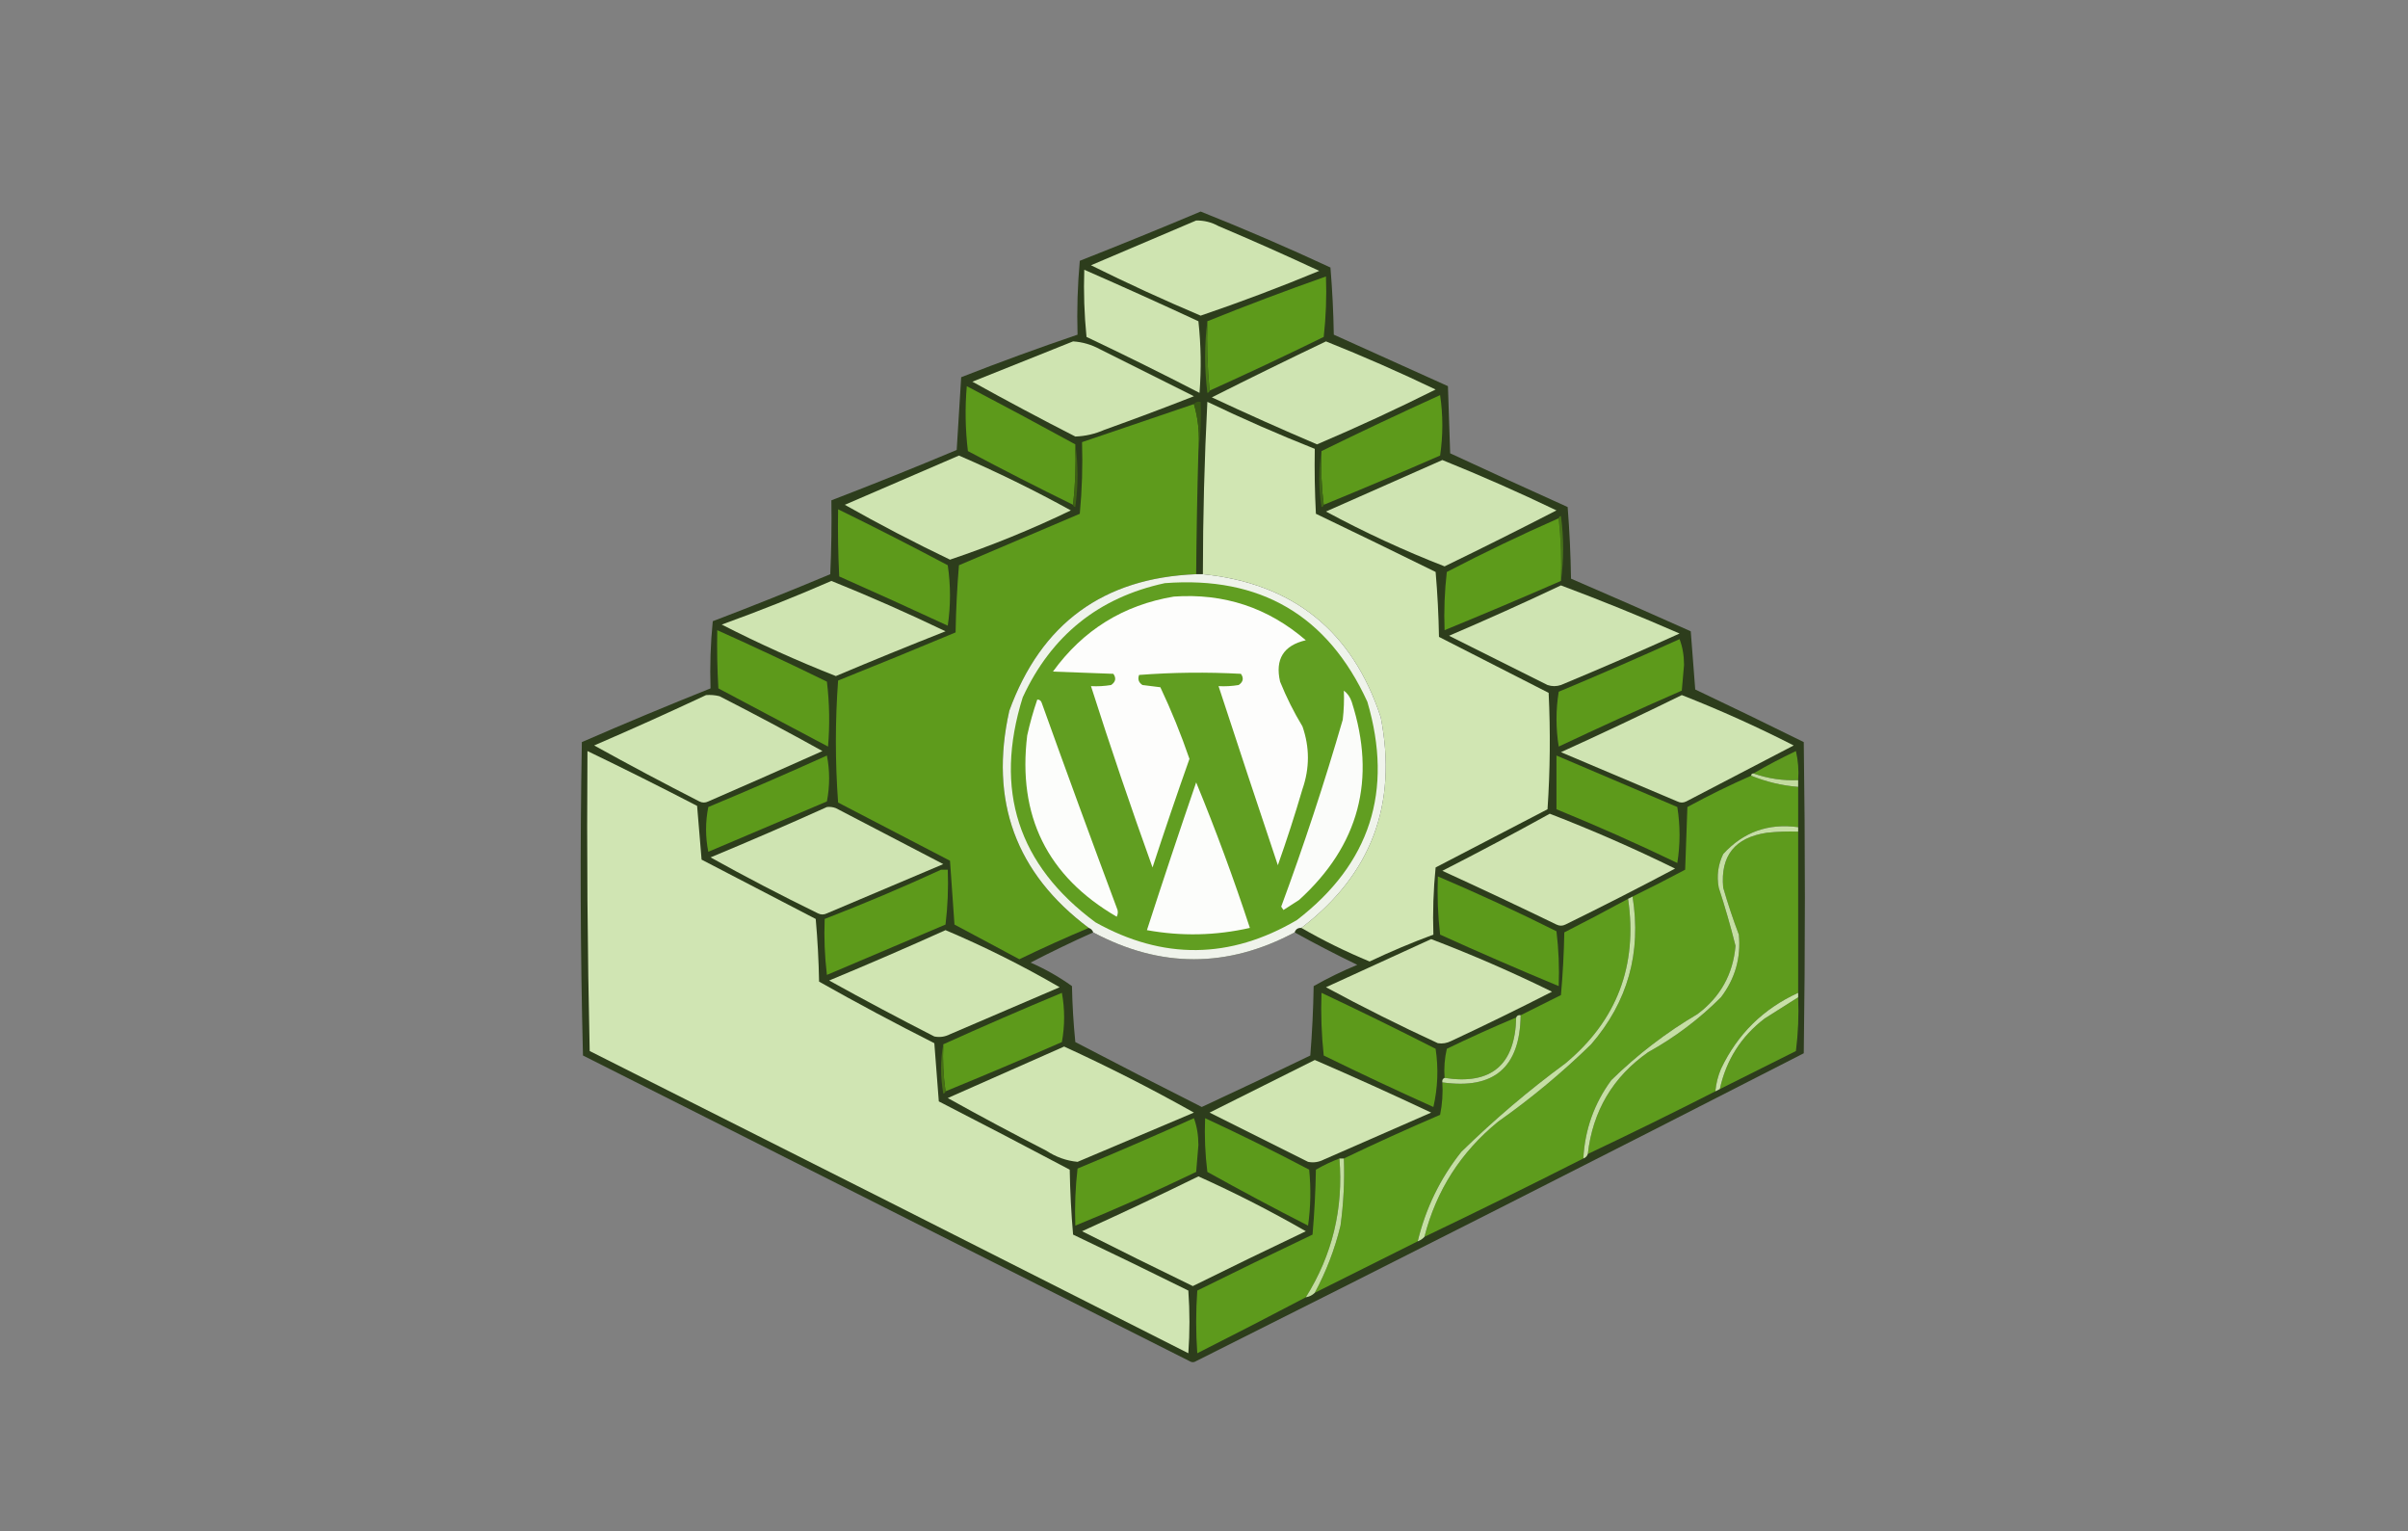 <?xml version="1.0" encoding="UTF-8"?>
<svg xmlns="http://www.w3.org/2000/svg" xmlns:xlink="http://www.w3.org/1999/xlink" version="1.1" width="1076px" height="684px" style="shape-rendering:geometricPrecision; text-rendering:geometricPrecision; image-rendering:optimizeQuality; fill-rule:evenodd; clip-rule:evenodd">
  <rect width="100%" height="100%" fill="#808080" stroke="none"/>
  <g>
    <path style="opacity:0.955" fill="#293a17" d="M 536.5,94.5 C 556.045,102.27 575.378,110.604 594.5,119.5C 595.332,129.483 595.832,139.483 596,149.5C 613,157.167 630,164.833 647,172.5C 647.333,182.5 647.667,192.5 648,202.5C 665.441,210.593 682.941,218.593 700.5,226.5C 701.332,237.151 701.832,247.818 702,258.5C 719.877,266.187 737.71,274.021 755.5,282C 756.167,290.667 756.833,299.333 757.5,308C 773.743,315.705 789.91,323.538 806,331.5C 806.667,377.833 806.667,424.167 806,470.5C 715.734,516.717 625.234,562.55 534.5,608C 533.5,608.667 532.5,608.667 531.5,608C 441.167,562.5 350.833,517 260.5,471.5C 259.333,424.837 259.167,378.17 260,331.5C 279.064,323.202 298.231,315.202 317.5,307.5C 317.168,297.478 317.501,287.478 318.5,277.5C 336.136,270.789 353.636,263.789 371,256.5C 371.5,245.505 371.667,234.505 371.5,223.5C 390.248,216.296 408.914,208.796 427.5,201C 428.156,190.228 428.823,179.394 429.5,168.5C 446.715,161.762 464.049,155.429 481.5,149.5C 481.168,138.48 481.501,127.48 482.5,116.5C 500.68,109.336 518.68,102.003 536.5,94.5 Z M 488.5,416.5 C 518.512,432.499 548.512,432.499 578.5,416.5C 587.615,421.559 596.948,426.392 606.5,431C 599.77,433.782 593.27,436.949 587,440.5C 586.832,450.849 586.332,461.183 585.5,471.5C 569.394,479.303 553.227,486.97 537,494.5C 518.104,484.969 499.271,475.302 480.5,465.5C 479.668,457.187 479.168,448.853 479,440.5C 473.239,436.367 467.073,432.867 460.5,430C 469.707,425.23 479.04,420.73 488.5,416.5 Z"></path>
  </g>
  <g>
    <path style="opacity:1" fill="#cfe4b1" d="M 534.5,98.5 C 538.049,98.439 541.382,99.272 544.5,101C 559.618,107.392 574.618,114.059 589.5,121C 571.91,128.302 554.243,134.968 536.5,141C 519.921,133.976 503.587,126.476 487.5,118.5C 503.233,111.817 518.9,105.15 534.5,98.5 Z"></path>
  </g>
  <g>
    <path style="opacity:1" fill="#cfe4b1" d="M 484.5,120.5 C 501.554,127.966 518.554,135.633 535.5,143.5C 536.666,154.151 536.832,164.818 536,175.5C 519.315,166.882 502.482,158.549 485.5,150.5C 484.501,140.522 484.168,130.522 484.5,120.5 Z"></path>
  </g>
  <g>
    <path style="opacity:1" fill="#5d9a1b" d="M 540.5,174.5 C 539.506,164.347 539.172,154.014 539.5,143.5C 557.018,136.438 574.685,129.772 592.5,123.5C 592.832,132.525 592.498,141.525 591.5,150.5C 574.594,158.787 557.594,166.787 540.5,174.5 Z"></path>
  </g>
  <g>
    <path style="opacity:1" fill="#4a7918" d="M 539.5,143.5 C 539.172,154.014 539.506,164.347 540.5,174.5C 540.44,175.043 540.107,175.376 539.5,175.5C 538.177,164.674 538.177,154.007 539.5,143.5 Z"></path>
  </g>
  <g>
    <path style="opacity:1" fill="#cfe4b1" d="M 479.5,152.5 C 483.732,152.778 487.732,153.944 491.5,156C 505.5,163 519.5,170 533.5,177C 520.244,182.197 506.911,187.197 493.5,192C 489.292,193.854 484.959,194.854 480.5,195C 465.008,187.088 449.675,178.921 434.5,170.5C 449.566,164.482 464.566,158.482 479.5,152.5 Z"></path>
  </g>
  <g>
    <path style="opacity:1" fill="#cfe4b2" d="M 592.5,152.5 C 609.066,159.116 625.399,166.283 641.5,174C 624.068,182.717 606.401,190.883 588.5,198.5C 572.69,191.76 557.023,184.76 541.5,177.5C 558.482,168.961 575.482,160.628 592.5,152.5 Z"></path>
  </g>
  <g>
    <path style="opacity:1" fill="#5d9a1b" d="M 480.5,198.5 C 480.827,207.682 480.493,216.682 479.5,225.5C 463.673,217.753 448.006,209.753 432.5,201.5C 431.335,191.851 431.168,182.184 432,172.5C 448.339,181.083 464.506,189.749 480.5,198.5 Z"></path>
  </g>
  <g>
    <path style="opacity:1" fill="#5d9a1b" d="M 591.5,225.5 C 590.508,217.684 590.174,209.684 590.5,201.5C 607.955,192.942 625.622,184.608 643.5,176.5C 644.833,185.5 644.833,194.5 643.5,203.5C 626.224,211.034 608.891,218.368 591.5,225.5 Z"></path>
  </g>
  <g>
    <path style="opacity:1" fill="#5e9b1c" d="M 533.5,180.5 C 535.461,187.087 536.128,194.087 535.5,201.5C 534.979,219.829 534.646,238.162 534.5,256.5C 493.05,258.146 465.216,278.479 451,317.5C 442.009,357.713 453.843,390.047 486.5,414.5C 476.08,418.875 465.747,423.541 455.5,428.5C 445.833,423.333 436.167,418.167 426.5,413C 425.845,403.56 425.179,394.06 424.5,384.5C 407.833,375.833 391.167,367.167 374.5,358.5C 373.175,340.269 373.175,322.102 374.5,304C 392.072,296.963 409.572,289.796 427,282.5C 427.168,272.483 427.668,262.483 428.5,252.5C 446.5,244.833 464.5,237.167 482.5,229.5C 483.499,218.854 483.832,208.187 483.5,197.5C 500.156,191.84 516.823,186.174 533.5,180.5 Z"></path>
  </g>
  <g>
    <path style="opacity:1" fill="#d1e6b3" d="M 581.5,414.5 C 612.729,390.664 624.562,359.33 617,320.5C 604.383,281.939 577.883,260.606 537.5,256.5C 537.518,230.817 538.184,205.15 539.5,179.5C 555.298,187.068 571.298,194.068 587.5,200.5C 587.334,210.172 587.5,219.839 588,229.5C 605.859,238.067 623.692,246.734 641.5,255.5C 642.332,265.149 642.832,274.816 643,284.5C 659.302,292.818 675.635,301.151 692,309.5C 692.833,326.843 692.666,344.176 691.5,361.5C 674.833,370.167 658.167,378.833 641.5,387.5C 640.501,397.478 640.168,407.478 640.5,417.5C 630.859,421.068 621.359,425.068 612,429.5C 601.434,425.133 591.267,420.133 581.5,414.5 Z"></path>
  </g>
  <g>
    <path style="opacity:1" fill="#3e6215" d="M 480.5,198.5 C 481.822,207.675 481.822,217.008 480.5,226.5C 479.893,226.376 479.56,226.043 479.5,225.5C 480.493,216.682 480.827,207.682 480.5,198.5 Z"></path>
  </g>
  <g>
    <path style="opacity:1" fill="#385815" d="M 533.5,180.5 C 534.209,179.596 535.209,179.263 536.5,179.5C 536.825,187.019 536.492,194.352 535.5,201.5C 536.128,194.087 535.461,187.087 533.5,180.5 Z"></path>
  </g>
  <g>
    <path style="opacity:1" fill="#3f6517" d="M 590.5,201.5 C 590.174,209.684 590.508,217.684 591.5,225.5C 591.44,226.043 591.107,226.376 590.5,226.5C 589.179,218.009 589.179,209.676 590.5,201.5 Z"></path>
  </g>
  <g>
    <path style="opacity:1" fill="#cfe4b1" d="M 428.5,203.5 C 445.533,210.85 462.2,219.016 478.5,228C 460.874,236.488 442.874,243.821 424.5,250C 408.519,242.343 392.852,234.177 377.5,225.5C 394.567,218.151 411.567,210.817 428.5,203.5 Z"></path>
  </g>
  <g>
    <path style="opacity:1" fill="#cfe4b2" d="M 644.5,205.5 C 661.703,212.432 678.703,219.932 695.5,228C 678.956,236.519 662.289,244.852 645.5,253C 627.436,245.972 609.769,237.805 592.5,228.5C 609.893,220.8 627.226,213.133 644.5,205.5 Z"></path>
  </g>
  <g>
    <path style="opacity:1" fill="#5d9a1b" d="M 374.5,227.5 C 390.963,235.565 407.296,243.898 423.5,252.5C 424.833,261.5 424.833,270.5 423.5,279.5C 407.377,272.021 391.211,264.688 375,257.5C 374.5,247.506 374.334,237.506 374.5,227.5 Z"></path>
  </g>
  <g>
    <path style="opacity:1" fill="#477319" d="M 696.5,231.5 C 696.56,230.957 696.893,230.624 697.5,230.5C 698.823,240.325 698.823,249.992 697.5,259.5C 697.827,249.985 697.494,240.652 696.5,231.5 Z"></path>
  </g>
  <g>
    <path style="opacity:1" fill="#5d9b1b" d="M 696.5,231.5 C 697.494,240.652 697.827,249.985 697.5,259.5C 680.241,267.03 662.908,274.363 645.5,281.5C 645.169,272.808 645.502,264.141 646.5,255.5C 662.976,246.927 679.643,238.927 696.5,231.5 Z"></path>
  </g>
  <g>
    <path style="opacity:0.966" fill="#f6f9f2" d="M 534.5,256.5 C 535.5,256.5 536.5,256.5 537.5,256.5C 577.883,260.606 604.383,281.939 617,320.5C 624.562,359.33 612.729,390.664 581.5,414.5C 579.973,414.427 578.973,415.094 578.5,416.5C 548.512,432.499 518.512,432.499 488.5,416.5C 488.167,415.5 487.5,414.833 486.5,414.5C 453.843,390.047 442.009,357.713 451,317.5C 465.216,278.479 493.05,258.146 534.5,256.5 Z"></path>
  </g>
  <g>
    <path style="opacity:1" fill="#cfe4b1" d="M 371.5,259.5 C 388.733,266.449 405.733,273.949 422.5,282C 406.086,288.471 389.753,295.138 373.5,302C 356.257,295.218 339.257,287.551 322.5,279C 339.147,273 355.48,266.5 371.5,259.5 Z"></path>
  </g>
  <g>
    <path style="opacity:1" fill="#619e21" d="M 520.5,260.5 C 563.147,257.229 593.314,274.896 611,313.5C 622.715,353.352 612.215,385.852 579.5,411C 549.651,428.527 519.651,428.86 489.5,412C 454.863,386.417 444.029,352.917 457,311.5C 469.778,283.873 490.944,266.873 520.5,260.5 Z"></path>
  </g>
  <g>
    <path style="opacity:1" fill="#cfe4b2" d="M 697.5,261.5 C 715.314,268.164 732.98,275.33 750.5,283C 732.95,290.942 715.283,298.608 697.5,306C 695.5,306.667 693.5,306.667 691.5,306C 676.771,298.636 662.104,291.302 647.5,284C 664.394,276.768 681.061,269.268 697.5,261.5 Z"></path>
  </g>
  <g>
    <path style="opacity:1" fill="#fdfdfc" d="M 524.5,266.5 C 546.921,264.918 566.587,271.418 583.5,286C 573.528,288.312 569.695,294.479 572,304.5C 574.806,311.446 578.139,318.112 582,324.5C 585.242,333.805 585.242,343.138 582,352.5C 578.632,363.986 574.966,375.319 571,386.5C 562.056,359.835 553.223,333.168 544.5,306.5C 547.518,306.665 550.518,306.498 553.5,306C 555.527,304.604 555.86,302.938 554.5,301C 539.259,300.176 524.092,300.343 509,301.5C 508.289,303.367 508.789,304.867 510.5,306C 513.167,306.333 515.833,306.667 518.5,307C 523.407,317.375 527.74,328.042 531.5,339C 525.803,355.092 520.303,371.259 515,387.5C 505.339,360.684 496.172,333.684 487.5,306.5C 490.518,306.665 493.518,306.498 496.5,306C 498.527,304.604 498.86,302.938 497.5,301C 488.5,300.667 479.5,300.333 470.5,300C 483.951,281.444 501.951,270.277 524.5,266.5 Z"></path>
  </g>
  <g>
    <path style="opacity:1" fill="#5d9a1b" d="M 320.5,281.5 C 336.932,288.882 353.266,296.549 369.5,304.5C 370.665,314.149 370.832,323.816 370,333.5C 353.667,324.833 337.333,316.167 321,307.5C 320.5,298.84 320.334,290.173 320.5,281.5 Z"></path>
  </g>
  <g>
    <path style="opacity:1" fill="#5d9a1b" d="M 750.5,285.5 C 751.823,288.938 752.49,292.771 752.5,297C 752.167,300.833 751.833,304.667 751.5,308.5C 733.048,316.559 714.714,324.893 696.5,333.5C 695.185,325.275 695.185,317.108 696.5,309C 714.707,301.391 732.707,293.557 750.5,285.5 Z"></path>
  </g>
  <g>
    <path style="opacity:1" fill="#fbfcfa" d="M 600.5,308.5 C 602.136,309.749 603.303,311.416 604,313.5C 615.134,348.137 607.3,377.637 580.5,402C 578.167,403.5 575.833,405 573.5,406.5C 573.167,406 572.833,405.5 572.5,405C 582.672,377.485 591.838,349.652 600,321.5C 600.499,317.179 600.666,312.846 600.5,308.5 Z"></path>
  </g>
  <g>
    <path style="opacity:1" fill="#cfe4b2" d="M 315.5,310.5 C 317.527,310.338 319.527,310.505 321.5,311C 336.992,318.912 352.325,327.079 367.5,335.5C 350.576,343.089 333.576,350.589 316.5,358C 315.167,358.667 313.833,358.667 312.5,358C 296.675,349.921 281.008,341.588 265.5,333C 282.345,325.741 299.011,318.241 315.5,310.5 Z"></path>
  </g>
  <g>
    <path style="opacity:1" fill="#cfe4b2" d="M 751.5,310.5 C 768.474,317.15 785.141,324.65 801.5,333C 785.5,341.333 769.5,349.667 753.5,358C 752.167,358.667 750.833,358.667 749.5,358C 732.167,350.667 714.833,343.333 697.5,336C 715.681,327.741 733.681,319.241 751.5,310.5 Z"></path>
  </g>
  <g>
    <path style="opacity:1" fill="#fcfdfb" d="M 463.5,312.5 C 464.497,312.47 465.164,312.97 465.5,314C 476.47,344.577 487.637,375.077 499,405.5C 499.667,406.833 499.667,408.167 499,409.5C 467.967,391.478 454.634,364.478 459,328.5C 460.207,323.05 461.707,317.717 463.5,312.5 Z"></path>
  </g>
  <g>
    <path style="opacity:1" fill="#d0e5b3" d="M 262.5,335.5 C 278.922,343.406 295.256,351.572 311.5,360C 312.167,368 312.833,376 313.5,384C 330.5,392.833 347.5,401.667 364.5,410.5C 365.332,419.816 365.832,429.149 366,438.5C 382.928,448.048 400.095,457.215 417.5,466C 418.167,474.667 418.833,483.333 419.5,492C 439.079,502.039 458.579,512.206 478,522.5C 478.168,532.184 478.668,541.851 479.5,551.5C 496.743,559.705 513.91,568.038 531,576.5C 531.667,585.833 531.667,595.167 531,604.5C 441.911,559.372 352.744,514.372 263.5,469.5C 262.5,424.838 262.167,380.172 262.5,335.5 Z"></path>
  </g>
  <g>
    <path style="opacity:1" fill="#5e991f" d="M 803.5,348.5 C 796.627,348.78 789.96,347.78 783.5,345.5C 789.614,341.941 795.947,338.608 802.5,335.5C 803.492,339.783 803.826,344.116 803.5,348.5 Z"></path>
  </g>
  <g>
    <path style="opacity:1" fill="#5d9a1b" d="M 369.5,337.5 C 370.827,344.235 370.827,351.068 369.5,358C 351.833,365.5 334.167,373 316.5,380.5C 315.167,373.833 315.167,367.167 316.5,360.5C 334.373,353.057 352.04,345.391 369.5,337.5 Z"></path>
  </g>
  <g>
    <path style="opacity:1" fill="#5d9a1b" d="M 695.5,337.5 C 713.471,345.159 731.471,352.826 749.5,360.5C 750.833,368.833 750.833,377.167 749.5,385.5C 731.703,376.933 713.703,368.933 695.5,361.5C 695.5,353.5 695.5,345.5 695.5,337.5 Z"></path>
  </g>
  <g>
    <path style="opacity:1" fill="#5e9c1d" d="M 782.5,346.5 C 789.252,349.272 796.252,350.938 803.5,351.5C 803.5,357.5 803.5,363.5 803.5,369.5C 790.154,367.669 778.987,371.669 770,381.5C 767.69,386.266 767.023,391.266 768,396.5C 770.818,405.115 773.318,413.781 775.5,422.5C 774.402,435.194 768.736,445.361 758.5,453C 744.496,461.258 731.663,471.091 720,482.5C 712.363,492.909 708.197,504.576 707.5,517.5C 684.019,529.407 660.352,541.074 636.5,552.5C 641.791,531.769 652.791,514.602 669.5,501C 684.209,490.631 698.042,479.131 711,466.5C 727.36,447.561 733.526,425.561 729.5,400.5C 737.385,396.641 745.218,392.641 753,388.5C 753.333,379.167 753.667,369.833 754,360.5C 763.364,355.401 772.864,350.734 782.5,346.5 Z"></path>
  </g>
  <g>
    <path style="opacity:1" fill="#c2db9f" d="M 782.5,346.5 C 782.5,345.833 782.833,345.5 783.5,345.5C 789.96,347.78 796.627,348.78 803.5,348.5C 803.5,349.5 803.5,350.5 803.5,351.5C 796.252,350.938 789.252,349.272 782.5,346.5 Z"></path>
  </g>
  <g>
    <path style="opacity:1" fill="#fcfdfb" d="M 534.5,349.5 C 543.268,370.795 551.268,392.462 558.5,414.5C 543.223,417.962 527.89,418.295 512.5,415.5C 519.632,393.438 526.965,371.438 534.5,349.5 Z"></path>
  </g>
  <g>
    <path style="opacity:1" fill="#cfe4b2" d="M 369.5,360.5 C 370.873,360.343 372.207,360.51 373.5,361C 389.5,369.333 405.5,377.667 421.5,386C 404.167,393.333 386.833,400.667 369.5,408C 368.167,408.667 366.833,408.667 365.5,408C 349.251,400.07 333.251,391.737 317.5,383C 335.039,375.724 352.373,368.224 369.5,360.5 Z"></path>
  </g>
  <g>
    <path style="opacity:1" fill="#d0e4b2" d="M 692.5,363.5 C 711.47,370.815 730.137,378.981 748.5,388C 732.323,396.589 715.989,404.922 699.5,413C 698.167,413.667 696.833,413.667 695.5,413C 678.585,404.807 661.585,396.807 644.5,389C 660.72,380.726 676.72,372.226 692.5,363.5 Z"></path>
  </g>
  <g>
    <path style="opacity:1" fill="#5e9b1d" d="M 803.5,371.5 C 803.5,395.5 803.5,419.5 803.5,443.5C 787.884,450.616 776.384,461.95 769,477.5C 767.648,480.72 766.814,484.053 766.5,487.5C 747.627,497.103 728.627,506.436 709.5,515.5C 711.712,496.233 720.712,481.067 736.5,470C 748.467,463.371 759.3,455.204 769,445.5C 775.327,437.189 777.994,427.855 777,417.5C 774.38,410.595 772.047,403.595 770,396.5C 768.702,382.307 775.202,374.14 789.5,372C 794.155,371.501 798.821,371.334 803.5,371.5 Z"></path>
  </g>
  <g>
    <path style="opacity:1" fill="#c5dea4" d="M 803.5,369.5 C 803.5,370.167 803.5,370.833 803.5,371.5C 798.821,371.334 794.155,371.501 789.5,372C 775.202,374.14 768.702,382.307 770,396.5C 772.047,403.595 774.38,410.595 777,417.5C 777.994,427.855 775.327,437.189 769,445.5C 759.3,455.204 748.467,463.371 736.5,470C 720.712,481.067 711.712,496.233 709.5,515.5C 709.167,516.5 708.5,517.167 707.5,517.5C 708.197,504.576 712.363,492.909 720,482.5C 731.663,471.091 744.496,461.258 758.5,453C 768.736,445.361 774.402,435.194 775.5,422.5C 773.318,413.781 770.818,405.115 768,396.5C 767.023,391.266 767.69,386.266 770,381.5C 778.987,371.669 790.154,367.669 803.5,369.5 Z"></path>
  </g>
  <g>
    <path style="opacity:1" fill="#5d9a1b" d="M 420.5,388.5 C 421.5,388.5 422.5,388.5 423.5,388.5C 423.816,396.752 423.482,404.919 422.5,413C 404.833,420.5 387.167,428 369.5,435.5C 368.502,427.193 368.169,418.86 368.5,410.5C 386.121,403.685 403.455,396.351 420.5,388.5 Z"></path>
  </g>
  <g>
    <path style="opacity:1" fill="#5c9a1b" d="M 642.5,391.5 C 660.385,399.108 678.051,407.274 695.5,416C 696.482,424.081 696.816,432.248 696.5,440.5C 678.749,433.127 661.082,425.46 643.5,417.5C 642.502,408.859 642.169,400.192 642.5,391.5 Z"></path>
  </g>
  <g>
    <path style="opacity:1" fill="#5e9c1d" d="M 727.5,401.5 C 731.836,431.341 722.502,455.841 699.5,475C 683.119,487.041 667.619,500.208 653,514.5C 643.569,526.362 637.069,539.695 633.5,554.5C 618.167,562.167 602.833,569.833 587.5,577.5C 592.596,568.055 596.429,558.055 599,547.5C 600.365,537.557 600.865,527.557 600.5,517.5C 614.605,510.732 628.939,504.232 643.5,498C 644.469,493.263 644.803,488.43 644.5,483.5C 667.56,486.802 679.227,476.802 679.5,453.5C 685.396,450.519 691.396,447.519 697.5,444.5C 698.332,435.184 698.832,425.851 699,416.5C 708.606,411.615 718.106,406.615 727.5,401.5 Z"></path>
  </g>
  <g>
    <path style="opacity:1" fill="#d0e5b2" d="M 422.5,415.5 C 439.977,422.905 456.977,431.405 473.5,441C 457.167,448 440.833,455 424.5,462C 422.246,463.15 419.913,463.484 417.5,463C 401.675,454.921 386.008,446.588 370.5,438C 388.039,430.724 405.373,423.224 422.5,415.5 Z"></path>
  </g>
  <g>
    <path style="opacity:1" fill="#d0e4b2" d="M 639.5,419.5 C 657.772,426.464 675.772,434.297 693.5,443C 678.654,450.59 663.654,457.923 648.5,465C 646.553,465.991 644.553,466.325 642.5,466C 625.555,458.194 608.888,449.861 592.5,441C 608.257,433.784 623.924,426.617 639.5,419.5 Z"></path>
  </g>
  <g>
    <path style="opacity:1" fill="#5d9a1b" d="M 422.5,487.5 C 421.509,480.687 421.175,473.687 421.5,466.5C 438.96,458.609 456.627,450.943 474.5,443.5C 475.833,450.833 475.833,458.167 474.5,465.5C 457.224,473.034 439.891,480.368 422.5,487.5 Z"></path>
  </g>
  <g>
    <path style="opacity:1" fill="#5d9a1b" d="M 590.5,443.5 C 607.565,451.532 624.565,459.865 641.5,468.5C 642.81,477.224 642.477,485.891 640.5,494.5C 624.046,487.107 607.713,479.44 591.5,471.5C 590.502,462.19 590.168,452.857 590.5,443.5 Z"></path>
  </g>
  <g>
    <path style="opacity:1" fill="#5e9a1e" d="M 803.5,445.5 C 803.831,453.528 803.498,461.528 802.5,469.5C 791.14,475.18 779.807,480.847 768.5,486.5C 771.327,473.518 777.993,463.018 788.5,455C 793.528,451.823 798.528,448.656 803.5,445.5 Z"></path>
  </g>
  <g>
    <path style="opacity:1" fill="#5f9c1e" d="M 677.5,454.5 C 677.029,475.722 666.362,484.722 645.5,481.5C 645.174,477.116 645.508,472.783 646.5,468.5C 656.736,463.547 667.07,458.881 677.5,454.5 Z"></path>
  </g>
  <g>
    <path style="opacity:1" fill="#477017" d="M 421.5,466.5 C 421.175,473.687 421.509,480.687 422.5,487.5C 422.44,488.043 422.107,488.376 421.5,488.5C 420.181,481.01 420.181,473.677 421.5,466.5 Z"></path>
  </g>
  <g>
    <path style="opacity:1" fill="#d0e5b2" d="M 475.5,467.5 C 495.206,476.52 514.539,486.353 533.5,497C 516.167,504.333 498.833,511.667 481.5,519C 476.524,518.527 471.858,516.86 467.5,514C 452.675,506.421 438.008,498.588 423.5,490.5C 440.893,482.8 458.226,475.133 475.5,467.5 Z"></path>
  </g>
  <g>
    <path style="opacity:1" fill="#c5dea3" d="M 679.5,453.5 C 679.227,476.802 667.56,486.802 644.5,483.5C 644.328,482.508 644.662,481.842 645.5,481.5C 666.362,484.722 677.029,475.722 677.5,454.5C 677.842,453.662 678.508,453.328 679.5,453.5 Z"></path>
  </g>
  <g>
    <path style="opacity:1" fill="#c8e0a8" d="M 803.5,443.5 C 803.5,444.167 803.5,444.833 803.5,445.5C 798.528,448.656 793.528,451.823 788.5,455C 777.993,463.018 771.327,473.518 768.5,486.5C 767.833,486.833 767.167,487.167 766.5,487.5C 766.814,484.053 767.648,480.72 769,477.5C 776.384,461.95 787.884,450.616 803.5,443.5 Z"></path>
  </g>
  <g>
    <path style="opacity:1" fill="#d0e5b2" d="M 587.5,473.5 C 604.923,481.034 622.256,488.868 639.5,497C 623.5,504 607.5,511 591.5,518C 589.246,519.15 586.913,519.484 584.5,519C 569.833,511.667 555.167,504.333 540.5,497C 556.259,489.121 571.925,481.287 587.5,473.5 Z"></path>
  </g>
  <g>
    <path style="opacity:1" fill="#c5dfa4" d="M 729.5,400.5 C 733.526,425.561 727.36,447.561 711,466.5C 698.042,479.131 684.209,490.631 669.5,501C 652.791,514.602 641.791,531.769 636.5,552.5C 635.71,553.401 634.71,554.068 633.5,554.5C 637.069,539.695 643.569,526.362 653,514.5C 667.619,500.208 683.119,487.041 699.5,475C 722.502,455.841 731.836,431.341 727.5,401.5C 728.167,401.167 728.833,400.833 729.5,400.5 Z"></path>
  </g>
  <g>
    <path style="opacity:1" fill="#5d9a1b" d="M 533.5,499.5 C 534.824,503.107 535.491,507.107 535.5,511.5C 535.167,515.5 534.833,519.5 534.5,523.5C 516.703,532.067 498.703,540.067 480.5,547.5C 480.183,538.915 480.517,530.415 481.5,522C 499.039,514.724 516.373,507.224 533.5,499.5 Z"></path>
  </g>
  <g>
    <path style="opacity:1" fill="#5c9a1b" d="M 538.5,499.5 C 554.179,506.756 569.679,514.422 585,522.5C 585.832,530.853 585.665,539.187 584.5,547.5C 569.341,539.755 554.341,531.755 539.5,523.5C 538.502,515.528 538.169,507.528 538.5,499.5 Z"></path>
  </g>
  <g>
    <path style="opacity:1" fill="#5d9a1c" d="M 598.5,517.5 C 600.355,539.905 595.355,560.572 583.5,579.5C 567.438,587.948 551.272,596.281 535,604.5C 534.333,595.167 534.333,585.833 535,576.5C 552.09,568.038 569.257,559.705 586.5,551.5C 587.332,541.851 587.832,532.184 588,522.5C 591.384,520.541 594.884,518.875 598.5,517.5 Z"></path>
  </g>
  <g>
    <path style="opacity:1" fill="#d0e5b2" d="M 535.5,525.5 C 551.873,532.853 567.873,541.02 583.5,550C 566.59,558.038 549.757,566.205 533,574.5C 516.423,566.461 499.923,558.295 483.5,550C 501.045,542.058 518.378,533.892 535.5,525.5 Z"></path>
  </g>
  <g>
    <path style="opacity:1" fill="#c3dda1" d="M 598.5,517.5 C 599.167,517.5 599.833,517.5 600.5,517.5C 600.865,527.557 600.365,537.557 599,547.5C 596.429,558.055 592.596,568.055 587.5,577.5C 586.395,578.6 585.062,579.267 583.5,579.5C 595.355,560.572 600.355,539.905 598.5,517.5 Z"></path>
  </g>
</svg>
